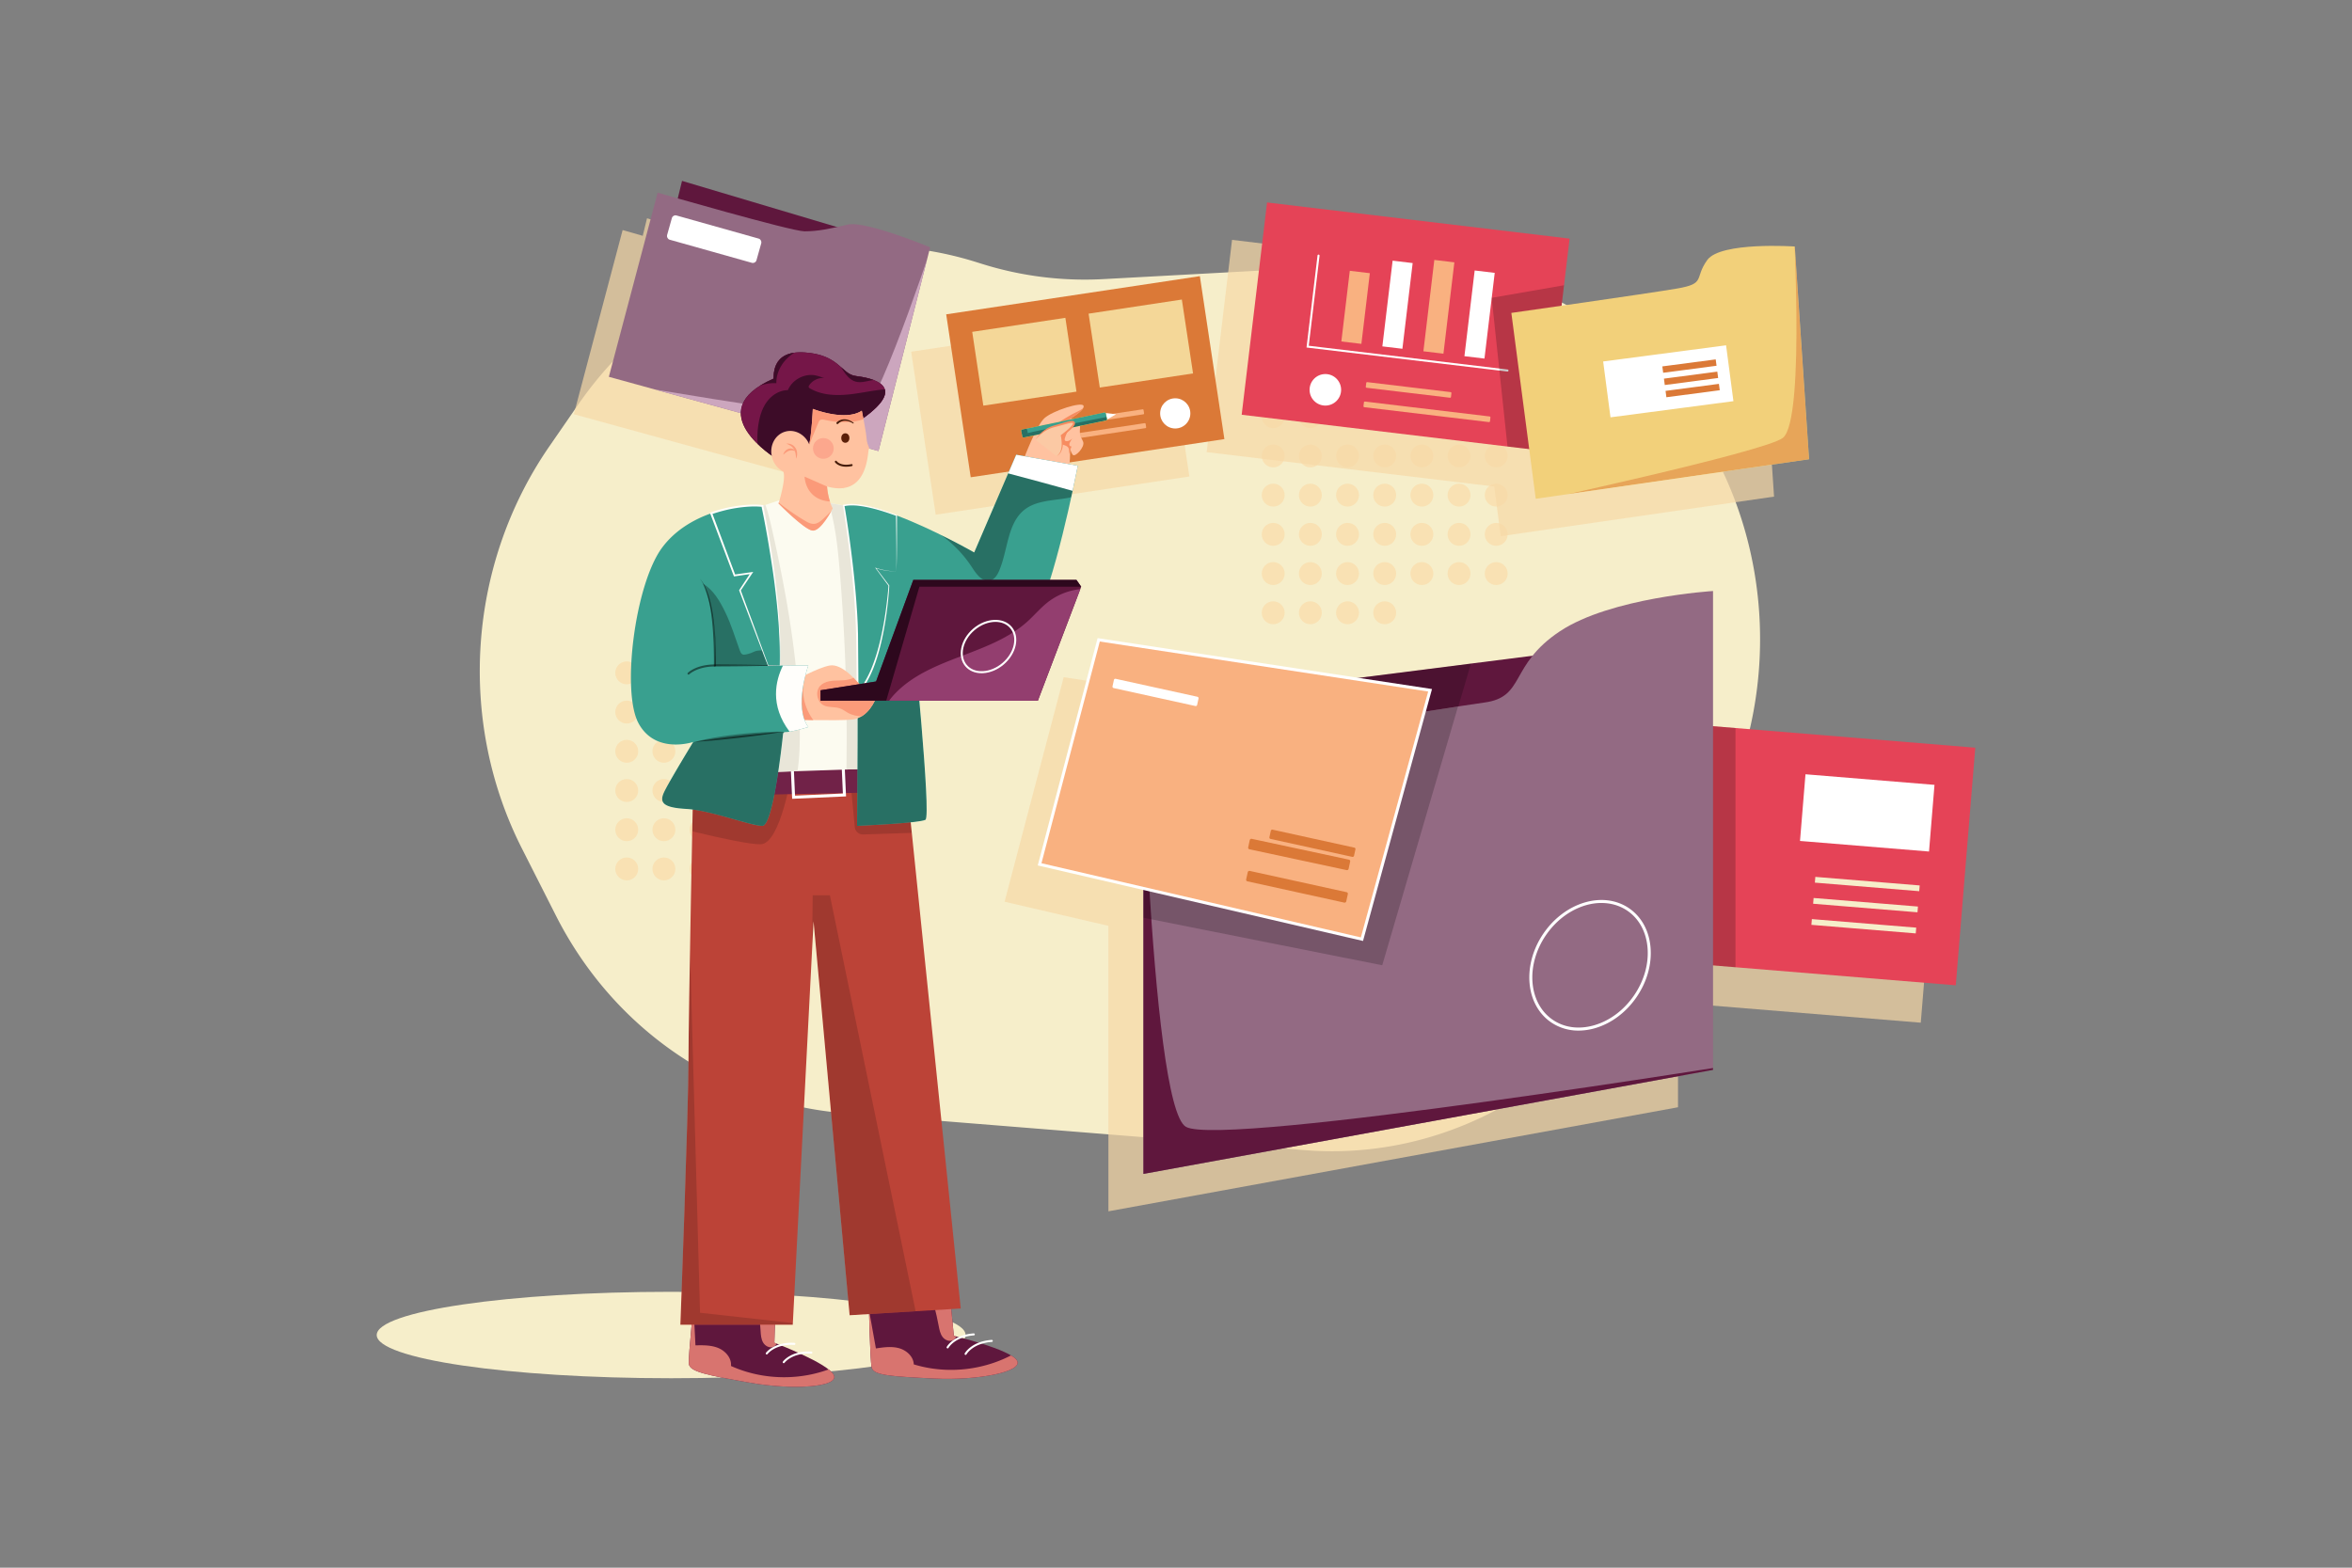 <svg id="_01" data-name="01" xmlns="http://www.w3.org/2000/svg" xmlns:xlink="http://www.w3.org/1999/xlink" viewBox="0 0 4680 3120"><rect x="0" y="0" width="4680" height="3120" fill="#808080" stroke="none"/><defs><style>.cls-1{fill:none;}.cls-2{fill:#39a08f;}.cls-3{fill:#751648;}.cls-13,.cls-4{fill:#fff;}.cls-4{opacity:0;}.cls-5{fill:#f6eeca;}.cls-6{fill:#f9e1b3;}.cls-7{opacity:0.7;}.cls-8{fill:#f7d8a6;}.cls-9{fill:#5f173d;}.cls-10{fill:#936a83;}.cls-11{clip-path:url(#clip-path);}.cls-12{fill:#cca6be;}.cls-14{fill:#db7937;}.cls-15{fill:#f4d798;}.cls-16{fill:#f9b180;}.cls-17{fill:#e54357;}.cls-18{opacity:0.2;}.cls-19{fill:#ffc2a0;}.cls-20{clip-path:url(#clip-path-2);}.cls-21{fill:#f78c60;}.cls-22{fill:#ffd13e;}.cls-23{clip-path:url(#clip-path-3);}.cls-24{opacity:0.3;}.cls-25{fill:#fbc9a4;}.cls-26{clip-path:url(#clip-path-4);}.cls-27{fill:#d8746f;}.cls-28{clip-path:url(#clip-path-5);}.cls-29{fill:#bc4337;}.cls-30{clip-path:url(#clip-path-6);}.cls-31{opacity:0.5;}.cls-32{fill:#712248;}.cls-33{fill:#fcfbf0;}.cls-34{clip-path:url(#clip-path-7);}.cls-35{fill:#e9e6d9;}.cls-36{clip-path:url(#clip-path-8);}.cls-37{fill:#fffefb;}.cls-38{clip-path:url(#clip-path-9);}.cls-39{fill:#fb9a79;}.cls-40{fill:#3d0c28;}.cls-41{clip-path:url(#clip-path-10);}.cls-42{clip-path:url(#clip-path-11);}.cls-43{fill:#5b2009;}.cls-44{fill:#441b09;}.cls-45{clip-path:url(#clip-path-12);}.cls-46{clip-path:url(#clip-path-13);}.cls-47{fill:#933e6f;}.cls-48{fill:#2d081d;}.cls-49{fill:#fca78d;}.cls-50{clip-path:url(#clip-path-14);}.cls-51{fill:#f2d07a;}.cls-52{clip-path:url(#clip-path-16);}</style><clipPath id="clip-path"><path class="cls-1" d="M1308.58,383.43l-97.07,366.5L1748,897.67l102.79-405.46S1722,438.66,1686.81,447s-59.72,13.39-85.93,13.39S1308.58,383.43,1308.58,383.43Z"/></clipPath><clipPath id="clip-path-2"><path class="cls-1" d="M2037.24,913.08s24.45-65.41,40.7-80.57,74.73-33.59,78.06-25-27,26-27,26,21.74-.66,20.05,18,2.54,17.9,6.28,28-16.29,31.44-20.76,25.58-5.74-14.08-5.74-14.08,2.92,43.39-8,47S2037.24,913.08,2037.24,913.08Z"/></clipPath><clipPath id="clip-path-3"><rect class="cls-2" x="2031.38" y="837.8" width="171.96" height="16.17" rx="2.25" transform="translate(-127.67 447.66) rotate(-11.72)"/></clipPath><clipPath id="clip-path-4"><path class="cls-1" d="M1889.46,2571l8.49,87.6s112.69,27,125.67,49.18-77.33,40-164.36,35.78-121.52-6.27-124.86-22.19-5.84-134.78-5.84-134.78Z"/></clipPath><clipPath id="clip-path-5"><path class="cls-1" d="M1543.53,2584.37l-2.7,88s108.36,41.06,118.42,64.73-81.78,29.84-167.58,14.63-119.73-21.64-121-37.85S1382,2579.42,1382,2579.42Z"/></clipPath><clipPath id="clip-path-6"><path class="cls-1" d="M1379.38,1554.81s-9.43,459.34-9.43,556.33-16.17,525.39-16.17,525.39h223.66l41.36-802.9,71.77,784,221.09-13.47L1803.73,1554.81Z"/></clipPath><clipPath id="clip-path-7"><polygon class="cls-1" points="1574.55 987.62 1510.05 1009.18 1483.11 1009.18 1506.01 1257.05 1511.4 1537.26 1751.19 1529.18 1718.86 1013.22 1574.55 987.62"/></clipPath><clipPath id="clip-path-8"><path class="cls-1" d="M2144.56,926.87s-3.77,19.85-10.24,50c-20.61,96.13-68.65,297-109.66,295-53.88-2.69-208.8-20.21-208.8-20.21s37.72,373.16,25.59,379.9-136.06,12.12-136.06,12.12,1.45-142.77,1.13-264.93c-.08-44-.43-85.3-1.13-116.31-2.69-117.2-26.62-256.33-26.62-256.33,24-5.88,63.77,4.2,105,19.64,74.85,28,154.66,73.69,154.66,73.69L2006,942.12,2022,905Z"/></clipPath><clipPath id="clip-path-9"><path class="cls-1" d="M1577.44,1356.74s49.6-28.29,74-32.33,54,32.33,54,32.33l37.1,33.53s-14.2,39.22-47.88,41.91-117.17,0-117.17,0S1538.4,1366.17,1577.44,1356.74Z"/></clipPath><clipPath id="clip-path-10"><path class="cls-3" d="M1538.7,753.86c2.58-1.13-7.55-57.06,62.26-52.46s72.63,43.26,101.87,46.94,108.48,17.79,12.27,85.74-118.62,79-118.62,79H1545.3S1389.66,819.21,1538.7,753.86Z"/></clipPath><clipPath id="clip-path-11"><path class="cls-1" d="M1728.75,894.21c-2.69,3.61,0,97-83.09,74.1a136.22,136.22,0,0,0,5.74,29.82,81.5,81.5,0,0,0,5.49,13.74s-23.79,47.15-40.87,44-66.9-53.89-66.9-53.89,14.82-46.69,9.89-62a8.23,8.23,0,0,1-.32-1.32,44.39,44.39,0,0,1-22.23-27.59c-6.47-22.77,5.2-46.05,26-52,19.21-5.47,39.47,5.68,47.66,25.21,5.07-21.77,7.2-70.48,7.2-70.48s64.66,25.6,97.45,3.59c0,0,8.08,39.06,9.43,54.8S1731.44,890.63,1728.75,894.21Z"/></clipPath><clipPath id="clip-path-12"><path class="cls-1" d="M1608.4,1447c-18.33,5.39-30,8-37.32,9.13a56.74,56.74,0,0,1-8.89.87,4.07,4.07,0,0,0-4.07,3.66c-2.94,27.78-20.23,183-41.2,183-23,0-102.51-31-151-33.68s-53.89-13.47-44.46-33.67,57.93-99.69,57.93-99.69-75.44,25.59-109.12-37.72-6.73-276.17,47.15-348.91c25.41-34.3,61.86-55.78,97.72-68.41,40.2-14.15,79.62-17.19,101.79-14.71,0,0,40.28,186.85,34.9,317.52h56.58S1578.76,1406.59,1608.4,1447Z"/></clipPath><clipPath id="clip-path-13"><polygon class="cls-1" points="1632.72 1373.8 1632.72 1394.46 2065.16 1394.46 2151.38 1167.68 2141.95 1154.21 1817.28 1154.21 1743.19 1356.28 1632.72 1373.8"/></clipPath><clipPath id="clip-path-14"><path class="cls-1" d="M2275.2,1504.17v832.15l1133.38-207.09v-953s-203.33,12.6-305,80.33c-101.45,67.59-67.78,131-150.62,141.7C2911.14,1403.73,2275.2,1504.17,2275.2,1504.17Z"/></clipPath><clipPath id="clip-path-16"><path class="cls-1" d="M3007.27,622.75l48.53,369.93L3599.72,914l-28.45-423.42s-147.28-10-174.06,26.78-1.67,46.86-60.25,56.9S3007.27,622.75,3007.27,622.75Z"/></clipPath></defs><title>01</title><rect id="_01-2" data-name="01" class="cls-4" width="4680" height="3120"/><path class="cls-5" d="M3498.23,1351.48a789,789,0,0,1-76.74,269.13l-125.75,256.15c-107.26,218.46-305.84,366.32-529.52,404.58a684.41,684.41,0,0,1-170.48,7.62l-488.82-39.27-427.46-34.34c-243.18-19.54-459-167.57-573.26-393.06l-68-134.24c-128.72-254.16-107.36-564.74,55-799.86l56.84-82.32c180.68-261.61,498-375.9,790.69-284.8l14.41,4.5a684.11,684.11,0,0,0,240.35,29.91l558-30.3c220.7-12,433.38,83.3,576.7,258.41C3460.73,942.91,3518.54,1149.08,3498.23,1351.48Z"/><circle class="cls-6" cx="1247.1" cy="1339.13" r="22.81"/><circle class="cls-6" cx="1321.05" cy="1339.13" r="22.81"/><circle class="cls-6" cx="1395.01" cy="1339.13" r="22.81"/><circle class="cls-6" cx="1468.97" cy="1339.13" r="22.81"/><circle class="cls-6" cx="1542.92" cy="1339.13" r="22.81"/><circle class="cls-6" cx="1616.88" cy="1339.13" r="22.81"/><circle class="cls-6" cx="1690.84" cy="1339.13" r="22.81"/><circle class="cls-6" cx="1247.1" cy="1417.17" r="22.81"/><circle class="cls-6" cx="1321.05" cy="1417.17" r="22.81"/><circle class="cls-6" cx="1395.01" cy="1417.17" r="22.81"/><circle class="cls-6" cx="1468.97" cy="1417.17" r="22.81"/><circle class="cls-6" cx="1542.92" cy="1417.17" r="22.81"/><circle class="cls-6" cx="1616.88" cy="1417.17" r="22.81"/><circle class="cls-6" cx="1690.84" cy="1417.17" r="22.81"/><circle class="cls-6" cx="1247.1" cy="1495.21" r="22.81"/><circle class="cls-6" cx="1321.05" cy="1495.21" r="22.81"/><circle class="cls-6" cx="1395.01" cy="1495.21" r="22.81"/><circle class="cls-6" cx="1468.97" cy="1495.21" r="22.81"/><circle class="cls-6" cx="1542.92" cy="1495.21" r="22.81"/><circle class="cls-6" cx="1616.88" cy="1495.21" r="22.81"/><circle class="cls-6" cx="1690.84" cy="1495.21" r="22.81"/><circle class="cls-6" cx="1247.1" cy="1573.25" r="22.81"/><circle class="cls-6" cx="1321.05" cy="1573.25" r="22.81"/><circle class="cls-6" cx="1395.01" cy="1573.25" r="22.81"/><circle class="cls-6" cx="1468.97" cy="1573.25" r="22.81"/><circle class="cls-6" cx="1542.92" cy="1573.25" r="22.81"/><circle class="cls-6" cx="1616.88" cy="1573.25" r="22.81"/><circle class="cls-6" cx="1690.84" cy="1573.25" r="22.81"/><circle class="cls-6" cx="1247.1" cy="1651.29" r="22.81"/><circle class="cls-6" cx="1321.05" cy="1651.29" r="22.81"/><circle class="cls-6" cx="1395.01" cy="1651.29" r="22.81"/><circle class="cls-6" cx="1468.97" cy="1651.29" r="22.81"/><circle class="cls-6" cx="1542.92" cy="1651.29" r="22.81"/><circle class="cls-6" cx="1616.88" cy="1651.29" r="22.81"/><circle class="cls-6" cx="1690.84" cy="1651.29" r="22.81"/><circle class="cls-6" cx="1247.1" cy="1729.33" r="22.81"/><circle class="cls-6" cx="1321.05" cy="1729.33" r="22.81"/><circle class="cls-6" cx="1395.01" cy="1729.33" r="22.81"/><circle class="cls-6" cx="1468.97" cy="1729.33" r="22.81"/><circle class="cls-6" cx="2533.41" cy="829.34" r="22.81"/><circle class="cls-6" cx="2607.37" cy="829.34" r="22.81"/><circle class="cls-6" cx="2681.33" cy="829.34" r="22.81"/><circle class="cls-6" cx="2755.28" cy="829.34" r="22.81"/><circle class="cls-6" cx="2829.24" cy="829.34" r="22.81"/><circle class="cls-6" cx="2903.2" cy="829.34" r="22.81"/><circle class="cls-6" cx="2977.15" cy="829.34" r="22.81"/><circle class="cls-6" cx="2533.41" cy="907.39" r="22.81"/><circle class="cls-6" cx="2607.37" cy="907.39" r="22.81"/><circle class="cls-6" cx="2681.33" cy="907.39" r="22.81"/><circle class="cls-6" cx="2755.28" cy="907.39" r="22.81"/><circle class="cls-6" cx="2829.24" cy="907.39" r="22.81"/><circle class="cls-6" cx="2903.2" cy="907.39" r="22.81"/><circle class="cls-6" cx="2977.15" cy="907.39" r="22.81"/><circle class="cls-6" cx="2533.41" cy="985.43" r="22.81"/><circle class="cls-6" cx="2607.37" cy="985.43" r="22.81"/><circle class="cls-6" cx="2681.33" cy="985.43" r="22.81"/><circle class="cls-6" cx="2755.28" cy="985.43" r="22.81"/><circle class="cls-6" cx="2829.24" cy="985.43" r="22.81"/><circle class="cls-6" cx="2903.2" cy="985.43" r="22.81"/><circle class="cls-6" cx="2977.15" cy="985.43" r="22.81"/><circle class="cls-6" cx="2533.41" cy="1063.47" r="22.81"/><circle class="cls-6" cx="2607.37" cy="1063.47" r="22.81"/><circle class="cls-6" cx="2681.33" cy="1063.47" r="22.81"/><circle class="cls-6" cx="2755.28" cy="1063.47" r="22.81"/><circle class="cls-6" cx="2829.24" cy="1063.47" r="22.81"/><circle class="cls-6" cx="2903.2" cy="1063.47" r="22.81"/><circle class="cls-6" cx="2977.15" cy="1063.47" r="22.81"/><circle class="cls-6" cx="2533.41" cy="1141.51" r="22.81"/><circle class="cls-6" cx="2607.37" cy="1141.51" r="22.81"/><circle class="cls-6" cx="2681.33" cy="1141.51" r="22.81"/><circle class="cls-6" cx="2755.28" cy="1141.51" r="22.81"/><circle class="cls-6" cx="2829.24" cy="1141.51" r="22.81"/><circle class="cls-6" cx="2903.2" cy="1141.51" r="22.81"/><circle class="cls-6" cx="2977.15" cy="1141.51" r="22.81"/><circle class="cls-6" cx="2533.41" cy="1219.55" r="22.81"/><circle class="cls-6" cx="2607.37" cy="1219.55" r="22.81"/><circle class="cls-6" cx="2681.33" cy="1219.55" r="22.81"/><circle class="cls-6" cx="2755.28" cy="1219.55" r="22.81"/><g class="cls-7"><path class="cls-8" d="M1617.13,521.43c-7.53,1.8-14.55,3.42-21.22,4.89l-308.48-91.91-8.52,34.89c-24.23-6.9-40-11.46-40-11.46l-97.07,366.5,91.66,25.24,444.86,122.5L1774.71,592l6.43-25.35S1652.27,513.07,1617.13,521.43Z"/><rect class="cls-8" x="1834.57" y="660.37" width="510.44" height="327.93" transform="translate(-99.38 320.05) rotate(-8.56)"/><path class="cls-8" d="M2973.15,968.25l13,98.84,65.15-9.43L3530,988.37,3501.58,565l-.33,0c-7.54-.49-147.66-9-173.72,26.8-26.78,36.81-1.67,46.86-60.25,56.9-35,6-146.12,22.19-229.74,34.23l4.87-40.73,11.1-92.81-602-72L2401,899.84l528.91,63.24Z"/><path class="cls-8" d="M3383.6,1523.34l-44.7-3.66v-269s-203.33,12.6-305,80.33c-25,16.66-41.78,33-54.13,48.47l-125.19,15.91-231.78,29.46-506.31-77.1L1998.93,1794.6l206.59,48v568.16L3338.9,2203.64v-207.9l44.7,3.67,438.33,35.95,38.79-472.88Z"/></g><ellipse class="cls-5" cx="1335.47" cy="2656.95" rx="585.87" ry="86"/><polygon class="cls-9" points="1303.56 579.24 1357.11 360 1767.14 482.17 1697.09 694.72 1303.56 579.24"/><path class="cls-10" d="M1308.58,383.43l-97.07,366.5L1748,897.67l102.79-405.46S1722,438.66,1686.81,447s-59.72,13.39-85.93,13.39S1308.58,383.43,1308.58,383.43Z"/><g class="cls-11"><path class="cls-12" d="M1146.24,749.93c6.69-3.33,531.8,97,569.65,72.79s155-384.06,155-384.06l-135.72,603.05Z"/></g><rect class="cls-13" x="1330.33" y="455.39" width="185.28" height="50.21" rx="7.33" transform="matrix(0.96, 0.27, -0.27, 0.96, 184.75, -369.52)"/><rect class="cls-14" x="1904.25" y="585.96" width="510.44" height="327.93" transform="translate(-87.53 329.59) rotate(-8.56)"/><rect class="cls-15" x="1944.49" y="645.84" width="187.44" height="148.53" transform="translate(-84.44 311.22) rotate(-8.56)"/><rect class="cls-15" x="2172.87" y="611.48" width="187.44" height="148.53" transform="matrix(0.99, -0.15, 0.15, 0.99, -76.79, 344.81)"/><circle class="cls-13" cx="2338.5" cy="822.72" r="30.04"/><rect class="cls-16" x="2130.93" y="825.35" width="145.78" height="10.04" rx="1.47" transform="translate(-99.01 337.08) rotate(-8.56)"/><rect class="cls-16" x="2135.07" y="852.89" width="145.78" height="10.04" rx="1.47" transform="translate(-103.06 338.01) rotate(-8.56)"/><polygon class="cls-17" points="3123.19 474.91 3112.09 567.72 3072.65 897.4 2999.6 888.67 2470.69 825.43 2521.2 402.94 3123.19 474.91"/><path class="cls-13" d="M2999.52,739.38h-.24L2599.72,691.6l21.89-183.12a2,2,0,0,1,4,.47L2604.16,688.1l395.59,47.3a2,2,0,0,1-.23,4Z"/><rect class="cls-16" x="2626.42" y="591.53" width="141.66" height="40.17" transform="translate(1769.76 3217.18) rotate(-83.18)"/><rect class="cls-13" x="2694.78" y="586.33" width="171.79" height="40.17" transform="translate(1848.43 3295.44) rotate(-83.18)"/><rect class="cls-16" x="2771.44" y="590.49" width="183.08" height="40.17" transform="translate(1916.84 3380.82) rotate(-83.18)"/><rect class="cls-13" x="2858.05" y="605.85" width="171.79" height="40.17" transform="translate(1972.94 3474.75) rotate(-83.18)"/><circle class="cls-13" cx="2637.17" cy="775.81" r="31.38"/><rect class="cls-16" x="2797.1" y="690.66" width="11.3" height="170.71" rx="1.65" transform="translate(1699.49 3466.81) rotate(-83.18)"/><rect class="cls-16" x="2833.61" y="692.79" width="11.3" height="253.55" rx="1.65" transform="translate(1688.42 3541.44) rotate(-83.18)"/><g class="cls-18"><polygon points="3112.09 567.72 3072.65 897.4 2999.6 888.67 2968.15 592.75 3112.09 567.72"/></g><path class="cls-19" d="M2037.24,913.08s24.45-65.41,40.7-80.57,74.73-33.59,78.06-25-27,26-27,26,21.74-.66,20.05,18,2.54,17.9,6.28,28-16.29,31.44-20.76,25.58-5.74-14.08-5.74-14.08,2.92,43.39-8,47S2037.24,913.08,2037.24,913.08Z"/><g class="cls-20"><path class="cls-21" d="M2166.26,797.43l-3.84,3.32c-.85,4.9-4.11,9.11-8,12.18s-8.47,5.18-12.93,7.39a274,274,0,0,0-41.2,25.09c4.5,2.64,10.15.05,14.66-2.56q25.26-14.64,49.25-31.33c2.67-1.86,5.49-4,6.46-7.07S2169.51,797.18,2166.26,797.43Z"/><path class="cls-21" d="M2130.2,888.37a4.07,4.07,0,0,1-2.41-3.94,10.59,10.59,0,0,1,1.48-4.65,60.49,60.49,0,0,1,4.4-7.22c-3.32,3.25-7.17,5.61-11.69,5.38a4.12,4.12,0,0,1-2.36-.7c-1.55-1.2-1.21-3.6-.64-5.46a65.78,65.78,0,0,1,11.78-22.1l-18.27,17c-3,3.57-6.21,8.14-4.58,12.51,2.64,7.06,14.58,5.7,18.12,12.36,1.41,2.66,1,5.88,1.54,8.84a14.67,14.67,0,0,0,9.49,11.13,18.64,18.64,0,0,1-6.84-16.86,17.93,17.93,0,0,1,2.13-6.27A3.66,3.66,0,0,1,2130.2,888.37Z"/></g><polygon class="cls-13" points="2195.06 821.52 2220.86 824.42 2198.35 837.35 2195.06 821.52"/><rect class="cls-22" x="2109.27" y="759.9" width="16.17" height="171.96" rx="2.25" transform="translate(2515.58 -1399.15) rotate(78.28)"/><rect class="cls-2" x="2031.38" y="837.8" width="171.96" height="16.17" rx="2.25" transform="translate(-127.67 447.66) rotate(-11.72)"/><g class="cls-23"><g class="cls-24"><path d="M2031.06,841.77s13.81,6.37,13.81,20.18c15.06-4.4,175.1-35.68,175.1-35.68l-7,32.23-198.17,31.06Z"/></g></g><path class="cls-25" d="M2137.06,842.44c-.2-6.86-16.39-.05-40,6.17s-36.64,26.56-36.64,26.56l41.6,32.58c17.51-8.41,10.37-40.81,10.37-40.81S2137.26,849.31,2137.06,842.44Z"/><path class="cls-21" d="M2060.42,875.17a52.24,52.24,0,0,1,4.48-6.38c.8-1,1.67-2,2.53-3s1.76-1.93,2.71-2.83a66.38,66.38,0,0,1,12.38-9.71,60.2,60.2,0,0,1,14.54-6.35q7.43-2.13,14.84-4.41c5-1.51,9.92-3,15.12-4.15a36.61,36.61,0,0,1,4-.66,11.67,11.67,0,0,1,4.66.28,4.73,4.73,0,0,1,2.61,1.94,4.9,4.9,0,0,1,.62,1.59A5.41,5.41,0,0,1,2139,843a7.56,7.56,0,0,1-.75,2.52c-.18.33-.35.68-.54,1l-.59.92a42.62,42.62,0,0,1-5.37,6.12c-1.91,1.85-3.89,3.58-5.91,5.25-4.06,3.32-8.19,6.47-12.52,9.44l.65-1.67a76.71,76.71,0,0,1,1.14,11.45,60.27,60.27,0,0,1-.8,11.45,32.22,32.22,0,0,1-3.85,10.82,19.48,19.48,0,0,1-3.64,4.44,18.23,18.23,0,0,1-4.8,3,18.14,18.14,0,0,0,7.41-8,31.54,31.54,0,0,0,2.85-10.55,58.79,58.79,0,0,0,.09-11,72.38,72.38,0,0,0-1.57-10.88l-.22-1,.87-.66c4.07-3.09,8.14-6.28,12-9.63,1.92-1.69,3.8-3.41,5.61-5.17a41.25,41.25,0,0,0,4.82-5.56,6.41,6.41,0,0,0,1.18-2.6,1.48,1.48,0,0,0,0-.42c0-.1-.06-.19-.09-.21s-.13-.15-.47-.26a8.61,8.61,0,0,0-3-.13,34.64,34.64,0,0,0-3.62.56c-4.92,1-9.88,2.54-14.87,3.89s-10,2.77-15,4a61.45,61.45,0,0,0-14.11,5.4A75.64,75.64,0,0,0,2060.42,875.17Z"/><path class="cls-9" d="M1889.46,2571l8.49,87.6s112.69,27,125.67,49.18-77.33,40-164.36,35.78-121.52-6.27-124.86-22.19-5.84-134.78-5.84-134.78Z"/><g class="cls-26"><path class="cls-27" d="M2047.88,2692.1a14.78,14.78,0,0,0-5.25-5.4c-5.85-3.12-12.85.57-18.56,4-61.2,36.29-137.83,45.48-205.87,24.68-.48-15.49-14.27-28-29.2-32.16s-30.81-1.89-46.14.42q-10.72-59.68-21.46-119.38l-26.25,86.93c7.56,29.8-10.2,66.83,10.72,89.35,7.72,8.31,19,12.11,29.79,15.6,45.89,14.85,92.21,29.79,140.21,34.56s98.46-1.39,139.76-26.31c12.61-7.61,24.51-17.22,31.57-30.13S2055.68,2704.58,2047.88,2692.1Z"/><path class="cls-27" d="M1875.82,2661.15c5,6.41,14.78,9.94,21.56,5.41s7.33-13.94,7.25-22q-.45-45.93-.89-91.85c-.08-8.17-.6-17.36-6.7-22.79-6.81-6.06-17.23-4.58-26.16-2.74l-23.47,36.9c9.51,23.88,15.52,49,20.31,74.27C1869.24,2646.35,1870.79,2654.73,1875.82,2661.15Z"/></g><path class="cls-13" d="M1885.62,2683.58a1.93,1.93,0,0,1-1-.24,2,2,0,0,1-.8-2.71c.54-1,13.56-24,53.71-26.93a2,2,0,0,1,.28,4c-19.79,1.43-32.46,8.11-39.6,13.47-7.73,5.8-10.85,11.33-10.88,11.39A2,2,0,0,1,1885.62,2683.58Z"/><path class="cls-13" d="M1921.33,2696.53a1.93,1.93,0,0,1-.95-.25,2,2,0,0,1-.8-2.7c.54-1,13.56-24,53.7-26.93a2,2,0,0,1,.29,4c-19.79,1.42-32.46,8.11-39.61,13.46-7.73,5.8-10.84,11.34-10.87,11.4A2,2,0,0,1,1921.33,2696.53Z"/><path class="cls-9" d="M1543.53,2584.37l-2.7,88s108.36,41.06,118.42,64.73-81.78,29.84-167.58,14.63-119.73-21.64-121-37.85S1382,2579.42,1382,2579.42Z"/><g class="cls-28"><path class="cls-27" d="M1685.29,2724.64a14.69,14.69,0,0,0-4.51-6c-5.41-3.84-12.83-1.07-18.92,1.56-65.31,28.24-142.48,27.63-207.34-1.64,1.49-15.43-10.6-29.57-24.88-35.6s-30.32-5.79-45.82-5.44q-3.08-60.57-6.14-121.14l-37.07,82.9c3.72,30.52-18.6,65-.7,90,6.6,9.22,17.31,14.42,27.56,19.25,43.64,20.55,87.7,41.25,134.7,52.07s97.85,11.11,142-8.37c13.47-5.94,26.49-14,35.14-25.87S1691.45,2738,1685.29,2724.64Z"/><path class="cls-27" d="M1518.56,2672.11c4.18,7,13.39,11.74,20.69,8.1s9-12.89,10-20.91q5.38-45.62,10.78-91.22c1-8.12,1.61-17.3-3.76-23.46-6-6.87-16.51-6.73-25.59-6l-28,33.62c6.4,24.89,9.18,50.59,10.72,76.25C1513.9,2656.59,1514.38,2665.11,1518.56,2672.11Z"/></g><path class="cls-13" d="M1525.68,2695.62a2,2,0,0,1-1.62-3.17c.65-.9,16.5-22.12,56.68-19.89a2,2,0,1,1-.22,4c-19.82-1.1-33.23,3.93-41,8.33-8.41,4.77-12.2,9.87-12.23,9.92A2,2,0,0,1,1525.68,2695.62Z"/><path class="cls-13" d="M1559.46,2713a2,2,0,0,1-1.62-3.17c.66-.91,16.5-22.13,56.69-19.9a2,2,0,1,1-.22,4c-19.82-1.09-33.23,3.93-41,8.34-8.4,4.77-12.19,9.87-12.23,9.92A2,2,0,0,1,1559.46,2713Z"/><path class="cls-29" d="M1379.38,1554.81s-9.43,459.34-9.43,556.33-16.17,525.39-16.17,525.39h223.66l41.36-802.9,71.77,784,221.09-13.47L1803.73,1554.81Z"/><g class="cls-30"><g class="cls-24"><g class="cls-31"><path d="M1513.85,1680.24c39.74-1.42,62.07-145.14,62.07-145.14l-214.31,1.57-73.73,95.06S1474.1,1681.65,1513.85,1680.24Z"/></g><g class="cls-31"><path d="M1856.68,1656.19l-19.32-165.44-152.64-14.11,16.13,169.44a16.17,16.17,0,0,0,16.63,14.64Z"/></g><g class="cls-31"><path d="M1370,1781.71s-130.83,652.7-128.32,670.27,35.15,242.55,35.15,242.55l331.62-58-215.55-23.88Z"/></g><g class="cls-31"><polygon points="1617.15 1781.71 1608.4 2484.62 1668.4 2668.64 1834.08 2668.64 1651.29 1781.71 1617.15 1781.71"/></g></g></g><polygon class="cls-32" points="1437.31 1537.26 1437.31 1583.06 1784.12 1576.33 1784.12 1525.13 1437.31 1537.26"/><path class="cls-13" d="M1576.22,1589.77l-2.91-65.12,107.22-4.8,2.92,65.12Zm3.35-59.39,2.38,53.13,95.23-4.26-2.37-53.14Z"/><polygon class="cls-33" points="1574.55 987.62 1510.05 1009.18 1483.11 1009.18 1506.01 1257.05 1511.4 1537.26 1751.19 1529.18 1718.86 1013.22 1574.55 987.62"/><g class="cls-34"><path class="cls-35" d="M1537.42,1058.94c-7.82-35-16.46-70.79-36.36-100.28l-102.8-20.36a4943.23,4943.23,0,0,1,55.36,578.29c1.1,30,4.54,64.92,29.24,80.82,10.21,6.58,22.56,8.61,34.58,9.4,18.06,1.19,38.2-1,50.51-14.66,7-7.73,10.39-18.09,13-28.28,10.06-39,11.11-79.79,10.21-120.11C1588.24,1314,1565.67,1185.46,1537.42,1058.94Z"/><path class="cls-35" d="M1737.09,1048.05c-5.78-19.85-13.23-40.95-29.93-52.51L1635.88,966c23.59,52.55,30,111.31,34.91,169a3940.11,3940.11,0,0,1,12.78,427.38c-.09,3.78-.16,7.7,1.25,11.19,3,7.33,11.61,10.55,19.31,10.13,13.72-.74,25.83-10.36,33.29-22.25s11-25.86,14.09-39.64C1786.63,1366.13,1781.6,1201.1,1737.09,1048.05Z"/></g><path class="cls-2" d="M2144.56,926.87s-3.77,19.85-10.24,50c-20.61,96.13-68.65,297-109.66,295-53.88-2.69-208.8-20.21-208.8-20.21s37.72,373.16,25.59,379.9-136.06,12.12-136.06,12.12,1.45-142.77,1.13-264.93c-.08-44-.43-85.3-1.13-116.31-2.69-117.2-26.62-256.33-26.62-256.33,24-5.88,63.77,4.2,105,19.64,74.85,28,154.66,73.69,154.66,73.69L2006,942.12,2022,905Z"/><g class="cls-36"><g class="cls-24"><path d="M1898.85,1335.56c-2.66-30.49-6.86-64.18-29.95-84.27-5-4.32-11.5-8-17.88-6.35-5.67,1.44-9.5,6.57-12.8,11.4-23.13,33.86-43.45,70-71.11,100.24s-64.51,54.85-105.46,57.17l-32.2,60.11c15.83,17.58,19.16,43.52,15.34,66.87s-13.81,45.14-21.82,67.4c-4.27,11.88-8,24.44-6.41,37,4.18,31.8,39.61,48.61,70.89,55.72,45.24,10.27,93.66,12.12,137.19-4s81.22-52.28,90.69-97.69c4.51-21.61,2.62-44,.7-66Q1907.44,1434.38,1898.85,1335.56Z"/></g><g class="cls-24"><path d="M2169.4,892.85c-15.8-20.63-40.76-32.37-65.93-38.84-62.67-16.1-132.28-2.57-184.35,35.84l-93.47,149a238.39,238.39,0,0,1,108.72,90.72c8.67,13.49,21.13,30.15,36.5,25.6,8.57-2.54,13.78-11.09,17.29-19.31,18-42.09,15.87-97.22,53.28-123.58,39.25-27.66,104.36-8.06,132.66-46.83C2189.42,944.41,2185.21,913.48,2169.4,892.85Z"/></g></g><path class="cls-37" d="M1783.52,1137.16c-3.46,0-7-.08-10.43-.38s-6.93-.67-10.38-1.21-6.87-1.18-10.26-2-6.77-1.69-10.1-2.79l.47-.63,26.49,34.87.17.21,0,.28c-1,18.82-3,37.55-5.6,56.2s-5.91,37.21-10.16,55.59c-2.16,9.17-4.52,18.31-7.24,27.35s-5.8,18-9.3,26.77a207.67,207.67,0,0,1-12.39,25.57,115.88,115.88,0,0,1-17,23l-3,3,0-4.3-1.06-93.52-.28-23.38c-.29-7.77-.51-15.55-.85-23.33s-.75-15.55-1.23-23.32-1-15.54-1.61-23.3c-2.37-31.06-5.6-62.06-9.38-93-1.87-15.47-3.94-30.91-6.12-46.34s-4.42-30.86-6.93-46.22l-.24-1.42,1.36-.3c9.08-2,18.34-1.92,27.37-1a205.92,205.92,0,0,1,26.76,4.78c8.8,2.11,17.47,4.67,26.07,7.45s17.09,5.8,25.52,9l.63.24v.66q0,27.85-.12,55.71c-.06,9.29-.14,18.58-.29,27.86S1784,1127.88,1783.52,1137.16Zm0,0c.26-9.29.26-18.57.23-27.85s-.07-18.57-.15-27.85q-.27-27.86-.77-55.7l.62.89c-8.45-3.07-16.94-6-25.52-8.7s-17.22-5.15-26-7.15a202,202,0,0,0-26.45-4.46c-8.86-.79-17.86-.74-26.39,1.23l1.12-1.72c5.32,30.78,9.72,61.66,13.62,92.63s7.22,62,9.7,93.13c.64,7.78,1.11,15.57,1.68,23.36s.87,15.59,1.3,23.38.51,15.62.78,23.42l.2,23.4.76,93.58-3-1.25a112.73,112.73,0,0,0,16.52-22.22,208.75,208.75,0,0,0,12.28-25.09c3.53-8.65,6.65-17.48,9.46-26.41s5.21-18,7.46-27.1c4.39-18.23,7.88-36.69,10.65-55.26q2.08-13.92,3.66-27.93c1.07-9.32,2-18.68,2.65-28l.15.49-25.94-35.28-.78-1.07,1.25.44c3.25,1.13,6.61,2.08,10,2.92s6.76,1.58,10.19,2.18,6.86,1.09,10.32,1.42S1780,1137.07,1783.52,1137.16Z"/><path class="cls-13" d="M2144.56,926.87s-3.77,19.85-10.24,50c-37.42-10.35-93.54-25.78-128.3-34.78L2022,905Z"/><path class="cls-19" d="M1577.44,1356.74s49.6-28.29,74-32.33,54,32.33,54,32.33l37.1,33.53s-14.2,39.22-47.88,41.91-117.17,0-117.17,0S1538.4,1366.17,1577.44,1356.74Z"/><g class="cls-38"><path class="cls-39" d="M1751.94,1359.3c-6.27-7.81-15.54-12.7-25-15.83l-19.53-2.3c-7.88,11.12-23.45,12.85-37.08,13.09s-28.93.7-38.28,10.62c-10.65,11.31-6.45,32.73,7.68,39.19,9.84,4.49,21.6,2.14,31.78,5.83,5.55,2,10.3,5.71,15.45,8.62,18,10.15,42.25,9.53,58-3.76S1764.85,1375.39,1751.94,1359.3Z"/><path class="cls-39" d="M1601.55,1398.67a104.85,104.85,0,0,1,5.71-70.52l-56.51,39.42a233.07,233.07,0,0,0-4.29,38.16c-.21,7.1-.06,14.43,2.74,21s8,11.72,13.65,16a88.31,88.31,0,0,0,79.48,13.76A104.88,104.88,0,0,1,1601.55,1398.67Z"/></g><path class="cls-40" d="M1538.7,753.86c2.58-1.13-7.55-57.06,62.26-52.46s72.63,43.26,101.87,46.94,108.48,17.79,12.27,85.74-118.62,79-118.62,79H1545.3S1389.66,819.21,1538.7,753.86Z"/><path class="cls-3" d="M1538.7,753.86c2.58-1.13-7.55-57.06,62.26-52.46s72.63,43.26,101.87,46.94,108.48,17.79,12.27,85.74-118.62,79-118.62,79H1545.3S1389.66,819.21,1538.7,753.86Z"/><g class="cls-41"><path class="cls-40" d="M1802.63,784.39c-4.1-8.31-15-10.2-24.23-10.27-28.24-.22-56,6.85-84,10.29s-58,2.88-82.46-11.23c-1.25-.73-2.61-1.65-2.85-3.08a4.79,4.79,0,0,1,1.05-3.27c6.42-9.88,18.61-15.49,30.29-14.55-5.74-1.45-11.32-3.76-17.13-5-22.21-4.79-46.92,8.23-55.54,29.25l1.08,0C1553.07,776,1538,784.76,1528,797s-15.23,27.69-18.11,43.2a166.51,166.51,0,0,0-1.69,49.72c1.31,11.16,4.19,23,12.56,30.47,5.25,4.7,12.1,7.15,18.85,9.17,28.19,8.44,59.86,10.81,86.08-2.53,20.64-10.5,35.48-29.35,52.37-45.2a220.34,220.34,0,0,1,59.26-39.71c21.13-9.63,44.86-16.66,59.68-34.54C1802.38,801.11,1806.36,791.94,1802.63,784.39Z"/><path class="cls-40" d="M1544.82,762.65c-.37-16.72,6.73-33.15,17.87-45.63s26.06-21.19,41.89-26.59c-11.53-4.77-24.77-3.45-36.7.2-32.71,10-58.58,36.49-74,67L1481,789.36A79,79,0,0,1,1544.82,762.65Z"/><path class="cls-40" d="M1677.56,737.22c6.22,9.43,13.8,19,24.65,22.17,9.64,2.8,19.87-.07,29.69-2.12s20.9-3,29.08,2.77c2.48,1.75,4.63,4.1,7.49,5.13s6.83,0,7.45-3-2.17-5.3-4.64-6.95l-115.7-43.35C1665.32,717.59,1671.34,727.79,1677.56,737.22Z"/></g><path class="cls-19" d="M1728.75,894.22c-.5.67-.81,4.47-1.53,10-3.14,24.35-14,82.69-81.57,64a136,136,0,0,0,5.75,29.82,79.71,79.71,0,0,0,5.5,13.76s-23.8,47.14-40.87,44-66.9-53.87-66.9-53.87,14.81-46.7,9.89-62a7.17,7.17,0,0,1-.33-1.31,44.5,44.5,0,0,1-22.24-27.59c-6.45-22.77,5.2-46,26.06-52,19.2-5.48,39.46,5.7,47.67,25.23,5-21.77,7.18-70.5,7.18-70.5s64.67,25.61,97.46,3.59c0,0,8.08,39.07,9.43,54.81.15,1.7.36,3.28.58,4.69C1726.76,888.54,1731.13,891,1728.75,894.22Z"/><g class="cls-42"><path class="cls-39" d="M1746.66,786.61c-4.34-8.89-12-15.8-20.25-21.18-28-18.11-63.93-20.06-96.53-13.13-14.28,3-28.6,7.84-39.82,17.18s-18.92,23.91-16.94,38.38l37.36,76.24,18.17-43.59a10.9,10.9,0,0,1,2.14-3.69c2.64-2.62,7-1.92,10.61-1.12,30.33,6.71,63.71,7.44,90.73-7.87,5.65-3.2,11.07-7.2,14.4-12.77C1751.61,806.58,1751,795.49,1746.66,786.61Z"/><path class="cls-39" d="M1637.75,1032.88c-5,4.52-10.67,9.07-17.4,9.67s-13-2.81-18.75-6.24a457.1,457.1,0,0,1-59.15-41.8l7.42,61.18c8.61,18.65,30.72,28.92,51.15,26.75s38.67-15.1,50.68-31.77,18.39-36.77,22.2-57A287.68,287.68,0,0,1,1637.75,1032.88Z"/></g><ellipse class="cls-43" cx="1682.04" cy="871.77" rx="8.08" ry="9.43"/><path class="cls-44" d="M1697.23,842.67a33.12,33.12,0,0,0-7.42-3.68,25.63,25.63,0,0,0-8-1.52,18.16,18.16,0,0,0-7.72,1.46,19.82,19.82,0,0,0-6.38,4.49l0,0a2,2,0,1,1-2.85-2.81l.09-.09a23.69,23.69,0,0,1,7.91-4.81,21.41,21.41,0,0,1,9.12-1.12,28.41,28.41,0,0,1,8.68,2.24,34.42,34.42,0,0,1,7.64,4.45.86.86,0,0,1-1,1.4Z"/><path class="cls-39" d="M1564.39,883a16.17,16.17,0,0,1,5.33,0,19.27,19.27,0,0,1,5.22,1.58,18.82,18.82,0,0,1,8.26,7.43,21.93,21.93,0,0,1,2.16,5.18,24,24,0,0,1,.72,5.43,26.1,26.1,0,0,1-1.93,10.43A90.09,90.09,0,0,0,1583,903a33.18,33.18,0,0,0-1.23-4.66,24.79,24.79,0,0,0-2-4.24,21.5,21.5,0,0,0-6.36-6.74A35,35,0,0,0,1564.39,883Z"/><path class="cls-39" d="M1558.55,905a15.94,15.94,0,0,1,3.53-7,15.31,15.31,0,0,1,6.76-4.69,13.53,13.53,0,0,1,4.23-.69,13.31,13.31,0,0,1,10.55,5.45,40.08,40.08,0,0,0-7.11-1.65,18,18,0,0,0-3.28,0,15.81,15.81,0,0,0-3.12.69,21.82,21.82,0,0,0-5.88,3.18A68.74,68.74,0,0,0,1558.55,905Z"/><path class="cls-44" d="M1683.69,928.88c-15.83,0-21.86-8.39-22.15-8.82a2,2,0,1,1,3.28-2.29c.32.46,7.81,10.49,29.38,5.93a2,2,0,0,1,.83,3.91A54.64,54.64,0,0,1,1683.69,928.88Z"/><path class="cls-39" d="M1651.4,998.13c-49.79-3.82-50.41-49.57-50.41-49.57l44.67,19.75A136.22,136.22,0,0,0,1651.4,998.13Z"/><path class="cls-2" d="M1608.4,1447c-18.33,5.39-30,8-37.32,9.13a56.74,56.74,0,0,1-8.89.87,4.07,4.07,0,0,0-4.07,3.66c-2.94,27.78-20.23,183-41.2,183-23,0-102.51-31-151-33.68s-53.89-13.47-44.46-33.67,57.93-99.69,57.93-99.69-75.44,25.59-109.12-37.72-6.73-276.17,47.15-348.91c25.41-34.3,61.86-55.78,97.72-68.41,40.2-14.15,79.62-17.19,101.79-14.71,0,0,40.28,186.85,34.9,317.52h56.58S1578.76,1406.59,1608.4,1447Z"/><g class="cls-45"><g class="cls-24"><path d="M1363.63,1483.21l-154.86,92.45c-13.24,3.21-11.78,24.76-.38,32.21s26.19,5.68,39.81,5.43a154.56,154.56,0,0,1,96.87,32.31c33.12,25.8,58.79,66.74,100.34,72.76,31.75,4.59,63.35-14.39,82.1-40.42s26.89-58.07,33-89.56c8.25-42.23,10.2-89.3.72-131.28C1560.53,1453.85,1422.51,1458.66,1363.63,1483.21Z"/></g><g class="cls-24"><path d="M1422.49,1324.41c46.48-.31,62.74-2.23,106.1.49,0,0-11.3-22.41-11.35-30.27-18-.79-14.94,4.13-32.68,7.78-2.49.52-5.18,1-7.47-.26-2.7-1.49-4.09-5-5.25-8.15-9-25-16.78-50.74-28.15-74.42s-24.32-45.58-45-58.13C1420.24,1214.66,1426.18,1265.75,1422.49,1324.41Z"/></g></g><g class="cls-31"><path d="M1551.82,1324.41c-10.78.38-21.56.57-32.34.83q-8.07.21-16.16.32l-16.17.26c-10.77.12-21.55.29-32.33.35s-21.55.18-32.33.18h-2l0-2c.16-7.34.14-14.74,0-22.11s-.25-14.76-.54-22.13c-.62-14.75-1.5-29.48-3.08-44.15q-1.11-11-2.84-21.92c-1.14-7.28-2.5-14.53-4.21-21.69a156.57,156.57,0,0,0-6.37-21.12c-.65-1.73-1.44-3.39-2.15-5.08-.35-.86-.78-1.67-1.2-2.49l-1.27-2.45a24.75,24.75,0,0,0-1.37-2.4l-1.44-2.36a10,10,0,0,0-.77-1.15l-.83-1.1-1.67-2.22c5.08,5.42,8.77,12,11.81,18.78a145.45,145.45,0,0,1,7.37,21,312,312,0,0,1,8.31,43.76c1.81,14.75,3,29.55,3.61,44.38s.86,29.64.48,44.52l-1.94-2c10.78,0,21.55.11,32.33.18s21.56.23,32.33.35l16.17.26q8.09.12,16.16.32C1530.26,1323.84,1541,1324,1551.82,1324.41Z"/></g><g class="cls-31"><path d="M1558.55,1456.43c-14.84,2.51-29.72,4.62-44.62,6.6-7.44,1-14.9,1.9-22.36,2.85l-22.38,2.64-22.41,2.42c-7.48.73-15,1.54-22.43,2.2-15,1.39-29.95,2.64-45,3.5,14.84-2.51,29.72-4.63,44.62-6.61,7.44-1,14.9-1.9,22.36-2.85l22.38-2.63,22.41-2.42c7.48-.73,14.95-1.53,22.43-2.19C1528.55,1458.55,1543.53,1457.29,1558.55,1456.43Z"/></g><path class="cls-37" d="M1577.44,1324.41c-8.06.08-16.09.22-24.23.43s-16.4.39-24.61.54h-.34l-.12-.32-14.38-37.38-14.32-37.41-28.51-74.87-.26-.71.42-.64,22.74-34.57,1.65,2.61L1461.8,1147l-1.38.2-.5-1.32-46.63-123.56-.71-1.88,1.9-.67a280.12,280.12,0,0,1,50.54-12.6c8.59-1.3,17.25-2.21,25.94-2.65a169.57,169.57,0,0,1,26.17.55l1.33.14.28,1.32q4.1,19.63,7.63,39.33c1.23,6.56,2.37,13.14,3.5,19.71s2.23,13.17,3.31,19.75,2.12,13.18,3.12,19.78l1.49,9.9,1.38,9.92c.88,6.61,1.87,13.21,2.67,19.84l2.45,19.87c.77,6.63,1.44,13.27,2.17,19.91.34,3.32.74,6.63,1,10l.89,10,.88,10,.45,5,.34,5,1.34,20c1.33,26.66,1.86,53.38.7,80.05l-.28-.3,12.91.19C1569,1324.38,1573.21,1324.41,1577.44,1324.41Zm0,0c-4.32,0-8.64,0-12.91.1l-12.71.19h-.3v-.3c.69-26.66-.27-53.32-2-79.91s-4.64-53.11-7.93-79.55-7.45-52.79-11.76-79.09c-1.11-6.57-2.18-13.15-3.37-19.7s-2.32-13.13-3.56-19.67q-3.64-19.65-7.75-39.2l1.61,1.45a166.34,166.34,0,0,0-25.56-.45c-8.55.46-17.08,1.39-25.55,2.7s-16.88,3-25.19,5.14-16.53,4.53-24.63,7.34l1.19-2.55,46.21,123.71-1.88-1.11,33.69-4.77,3.76-.53-2.12,3.14-23.06,34.35.15-1.35,27.75,75.15,13.81,37.6,13.75,37.63-.45-.32c8.06,0,16.09,0,24.23,0S1569.21,1324.5,1577.44,1324.41Z"/><g class="cls-31"><path d="M1370,1342.58a2,2,0,0,1-1.41-3.42c.68-.68,17.17-16.75,54-16.75a2,2,0,0,1,0,4c-35.14,0-51,15.42-51.12,15.58A2,2,0,0,1,1370,1342.58Z"/></g><path class="cls-37" d="M1608.4,1447c-18.33,5.39-30,8-37.32,9.13-39.71-52.62-27.91-101.81-13.09-131.72h50.41S1578.76,1406.59,1608.4,1447Z"/><polygon class="cls-9" points="1632.72 1373.8 1632.72 1394.46 2065.16 1394.46 2151.38 1167.68 2141.95 1154.21 1817.28 1154.21 1743.19 1356.28 1632.72 1373.8"/><g class="cls-46"><path class="cls-47" d="M1755.4,1423.81c4.15-17.83,15.37-33.28,28.31-46.23,70.41-70.47,187.24-74.13,261.06-141,13.81-12.51,25.83-27,40.57-38.44a127.45,127.45,0,0,1,88.27-25.9c9,.8,18.92,3.18,23.95,10.71,5.93,8.91,2.5,20.89-1.95,30.62-9.35,20.49-22.32,39.1-35.8,57.15-28.55,38.23-41.22,89.75-74.69,123.76-23.74,24.13-67.5,32.15-97.38,48-22.69,12.07-47.49,19.61-72.41,25.86-33.14,8.32-67.36,14.52-101.38,11.34Z"/></g><polygon class="cls-48" points="2151.38 1167.68 1829.41 1167.68 1763.4 1394.45 1632.72 1394.46 1632.72 1373.8 1743.19 1356.28 1817.28 1154.21 2141.95 1154.21 2151.38 1167.68"/><path class="cls-13" d="M1953.09,1339.85c-13.29,0-24.67-4.84-32.3-13.78-16.76-19.66-9.7-53.29,15.73-75s59.75-23.32,76.51-3.66c8.18,9.6,11,22.74,7.94,37-3,14-11.42,27.54-23.67,38s-26.89,16.6-41.25,17.36C1955.06,1339.82,1954.07,1339.85,1953.09,1339.85Zm27.59-102.18c-13.63,0-28.77,5.56-41.57,16.48-23.75,20.24-30.6,51.34-15.27,69.32,7.35,8.64,18.72,13,32,12.3,13.49-.71,27.29-6.54,38.87-16.41h0c11.58-9.87,19.52-22.57,22.35-35.77,2.8-13,.28-24.92-7.08-33.55C2002.92,1241.75,1992.35,1237.67,1980.68,1237.67Z"/><circle class="cls-49" cx="1638.27" cy="892.44" r="20.64"/><polygon class="cls-17" points="3930.4 1488.07 3891.61 1960.95 3453.28 1925 3163.83 1901.26 3202.62 1428.38 3453.28 1448.93 3930.4 1488.07"/><rect class="cls-13" x="3586.68" y="1551.23" width="257.57" height="133.13" transform="translate(144.7 -298.34) rotate(4.69)"/><g class="cls-18"><polygon points="3453.28 1448.93 3453.28 1925 3163.83 1901.26 3202.62 1428.38 3453.28 1448.93"/></g><rect class="cls-5" x="3709.72" y="1655.2" width="11.49" height="208.36" transform="translate(1658.22 5318.57) rotate(-85.31)"/><rect class="cls-5" x="3706.27" y="1697.21" width="11.49" height="208.36" transform="translate(1613.19 5353.71) rotate(-85.31)"/><rect class="cls-5" x="3702.83" y="1739.21" width="11.49" height="208.36" transform="translate(1568.16 5388.85) rotate(-85.31)"/><polygon class="cls-9" points="3331.3 1269.24 3278.58 1458.27 2864.04 1525.7 2359.83 1607.69 2359.83 1392.73 2924.27 1320.98 3331.3 1269.24"/><g class="cls-18"><polygon points="2926.78 1320.98 2866.55 1525.7 2362.34 1607.69 2362.34 1392.73 2926.78 1320.98"/></g><path class="cls-10" d="M2275.2,1504.17v832.15l1133.38-207.09v-953s-203.33,12.6-305,80.33c-101.45,67.59-67.78,131-150.62,141.7C2911.14,1403.73,2275.2,1504.17,2275.2,1504.17Z"/><g class="cls-50"><path class="cls-9" d="M2266.59,1286.75s19.94,914.46,93.24,955.88S3502.2,2110.84,3502.2,2110.84L2308.45,2516.53l-209.71-81.87Z"/></g><g class="cls-50"><g class="cls-18"><polygon points="2908.53 1380.89 2750.37 1921.06 2159.47 1803.45 2323.61 1307.74 2908.53 1380.89"/></g></g><path class="cls-13" d="M3141,2051.07a96,96,0,0,1-54.91-16.61c-51-35-57.66-114.31-14.79-176.84s119.25-84.93,170.28-49.95c24.81,17,40,44.85,42.7,78.38,2.7,33.3-7.21,68.26-27.91,98.46l-2.48-1.7,2.48,1.7c-20.7,30.19-49.74,52-81.78,61.52A118.36,118.36,0,0,1,3141,2051.07Zm45.63-254c-39.67,0-82.4,23.07-110.39,63.89-41,59.8-35,135.39,13.24,168.5,23.3,16,52.92,19.8,83.41,10.77,30.72-9.09,58.6-30.1,78.53-59.17s29.47-62.65,26.88-94.57c-2.57-31.7-16.82-58-40.12-73.92C3222.86,1802.11,3205.07,1797.12,3186.63,1797.12Z"/><polygon class="cls-16" points="2186.17 1273.34 2068.62 1720.19 2710 1869.14 2845.56 1373.76 2186.17 1273.34"/><path class="cls-13" d="M2712.13,1872.71l-647.2-150.3L2184,1270l665.39,101.33ZM2072.3,1718l635.57,147.6,133.91-489.35-653.39-99.5Z"/><rect class="cls-13" x="2212.95" y="1368.73" width="172.38" height="18.84" rx="2.75" transform="translate(349.36 -461.33) rotate(12.39)"/><rect class="cls-14" x="2602.16" y="1592.21" width="18.84" height="172.38" rx="2.75" transform="translate(411.79 3868.9) rotate(-77.61)"/><rect class="cls-14" x="2580.79" y="1615.12" width="21.27" height="203.88" rx="3.1" transform="matrix(0.21, -0.98, 0.98, 0.21, 358.19, 3879.57)"/><rect class="cls-14" x="2570.26" y="1663.02" width="21.27" height="203.88" rx="3.1" transform="translate(303.15 3906.91) rotate(-77.61)"/><path class="cls-51" d="M3007.27,622.75l48.53,369.93L3599.72,914l-28.45-423.42s-147.28-10-174.06,26.78-1.67,46.86-60.25,56.9S3007.27,622.75,3007.27,622.75Z"/><g class="cls-52"><g class="cls-31"><path class="cls-14" d="M3566.24,398.49s28.33,438.86-19.12,473.31c-39.27,28.51-518.1,131.69-518.1,131.69H3749.5Z"/></g></g><rect class="cls-13" x="3196.17" y="703.09" width="246.71" height="112.13" transform="translate(-70.61 438.92) rotate(-7.49)"/><rect class="cls-14" x="3308.05" y="722.45" width="107.11" height="12.79" transform="translate(-66.3 444.14) rotate(-7.49)"/><rect class="cls-14" x="3311.25" y="746.8" width="107.11" height="12.79" transform="translate(-69.45 444.77) rotate(-7.49)"/><rect class="cls-14" x="3314.45" y="771.16" width="107.11" height="12.79" transform="translate(-72.59 445.39) rotate(-7.49)"/></svg>